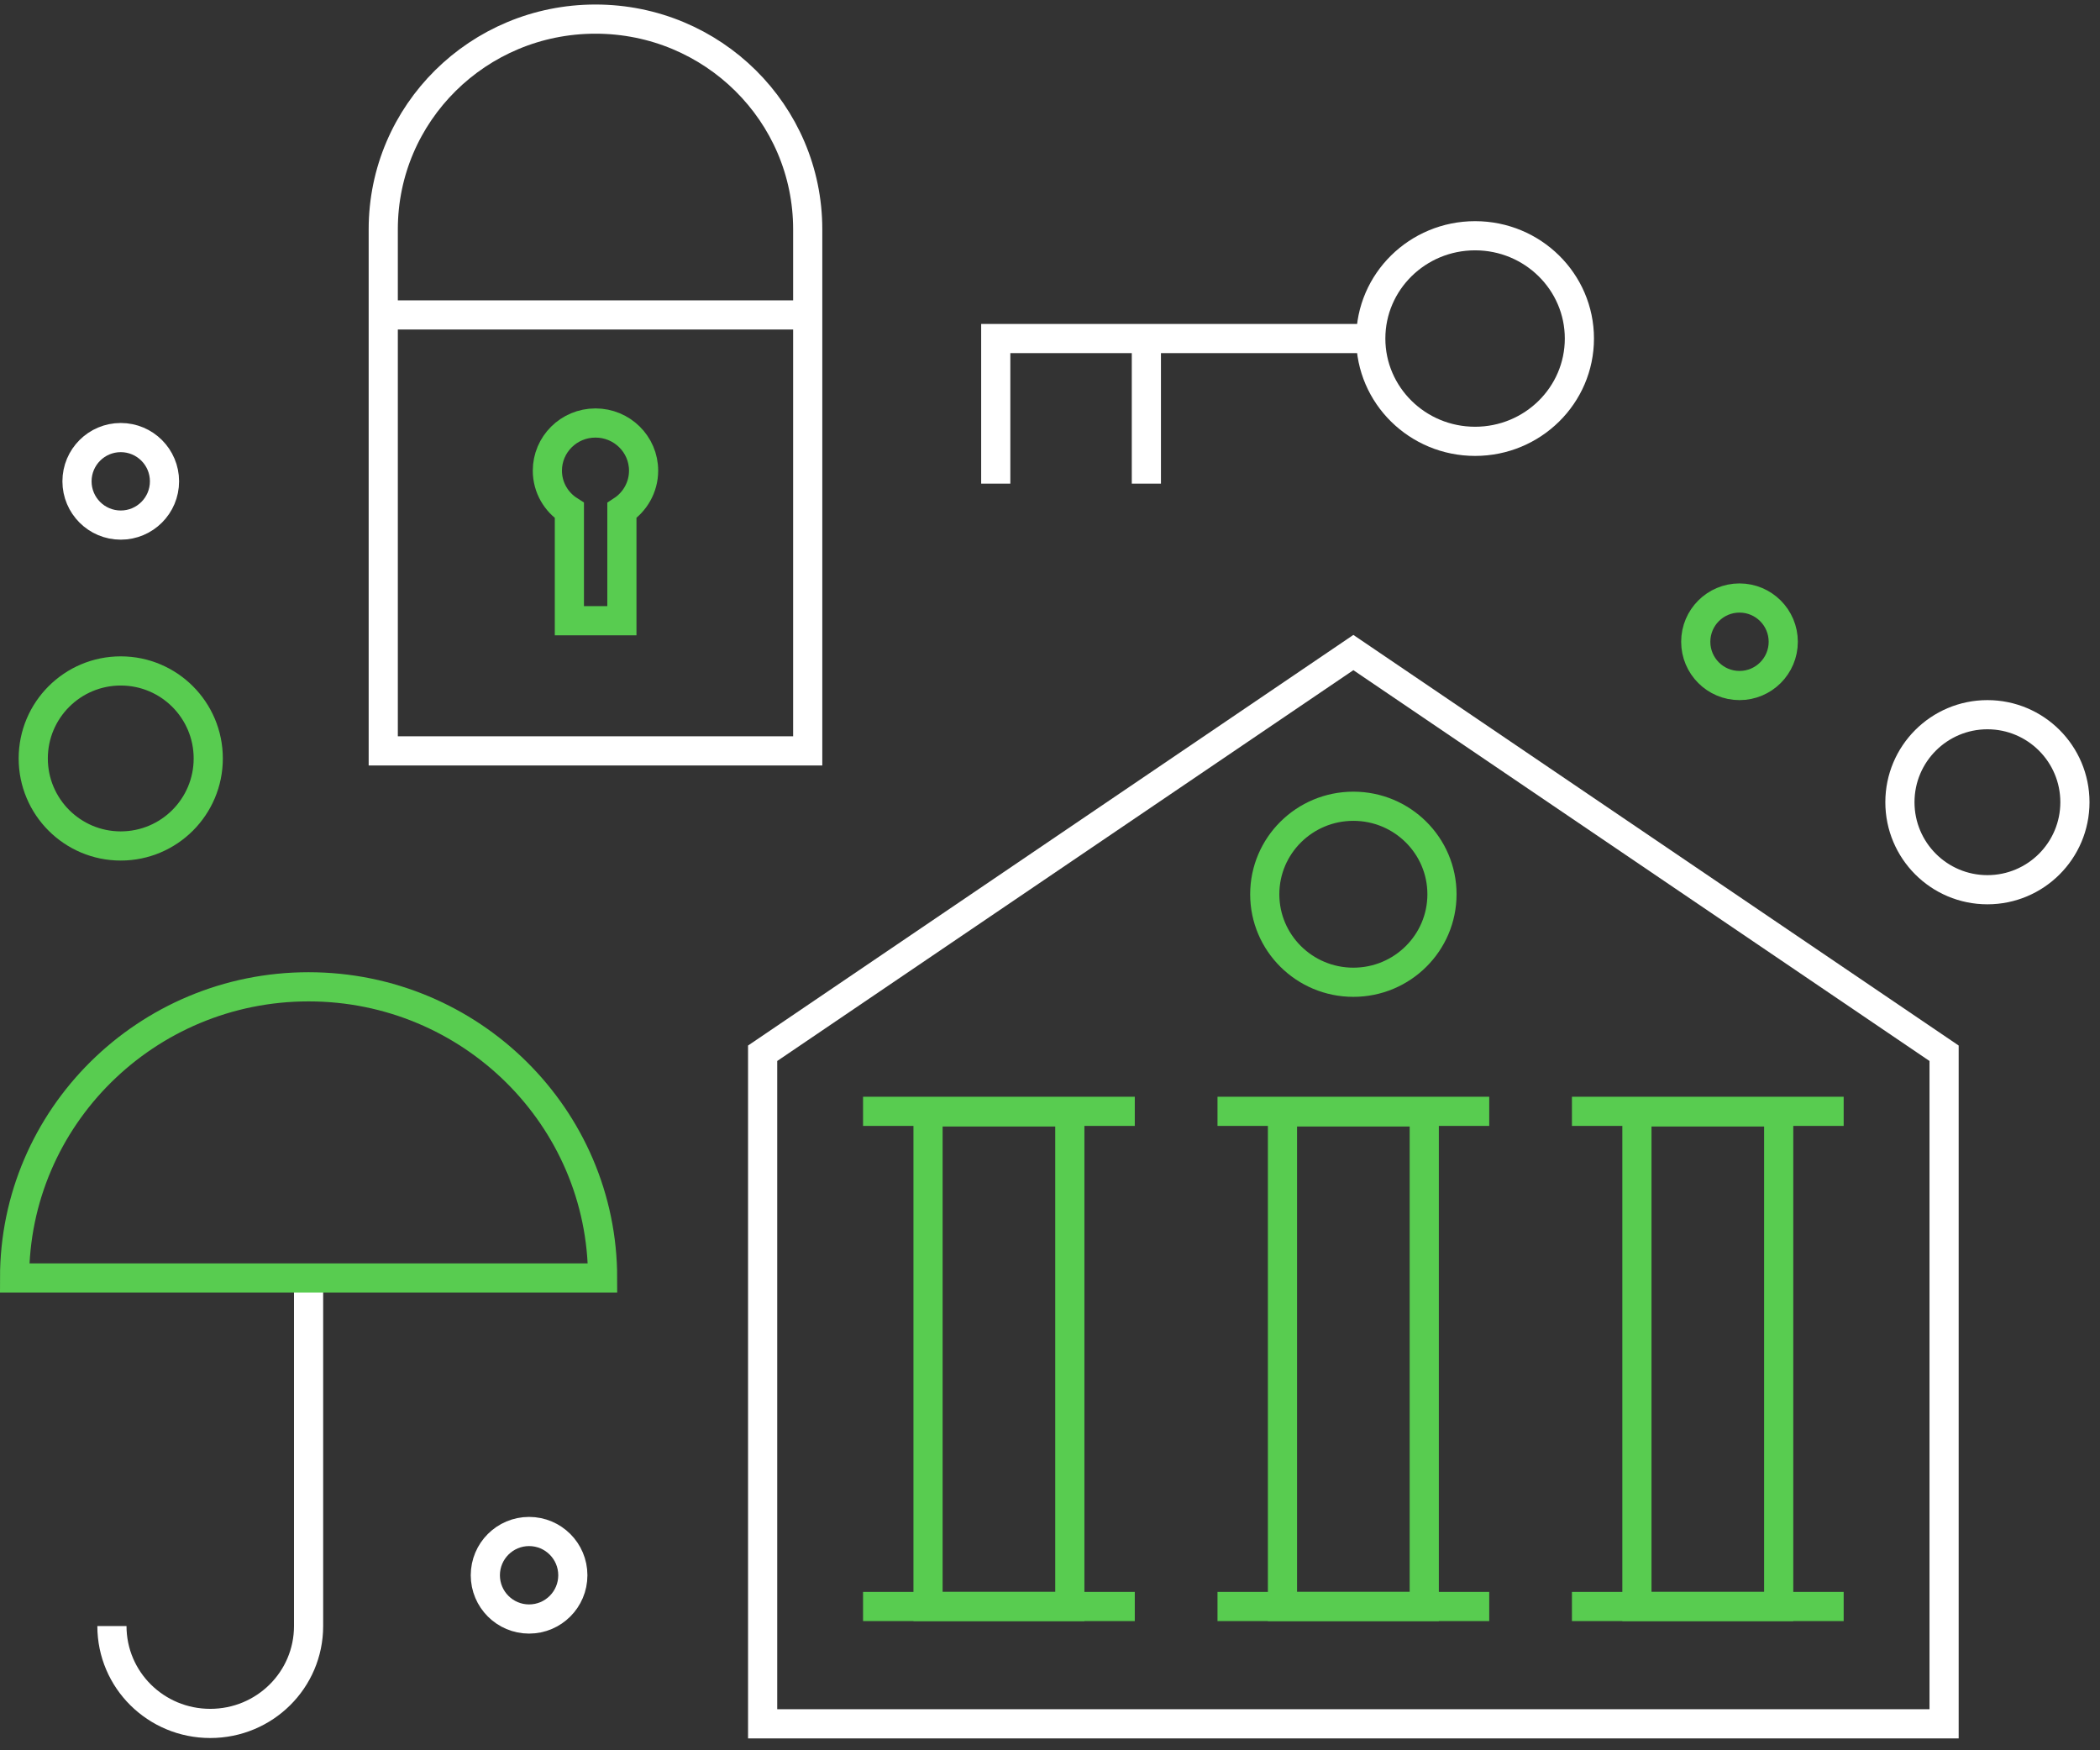<svg width="144" height="120" viewBox="0 0 144 120" fill="none" xmlns="http://www.w3.org/2000/svg">
<rect x="0" y="0" width="144" height="120" fill="#333333" stroke="none"/>
<path d="M92.802 44.739L52.295 72.212V118.186H133.309V72.212L92.802 44.739Z" stroke="white" stroke-width="2" stroke-miterlimit="10"/>
<path d="M59.181 76.193H77.814" stroke="#58CC50" stroke-width="2" stroke-miterlimit="10"/>
<path d="M59.181 110.142H77.814" stroke="#58CC50" stroke-width="2" stroke-miterlimit="10"/>
<path d="M73.359 76.233H63.637V110.141H73.359V76.233Z" stroke="#58CC50" stroke-width="2" stroke-miterlimit="10"/>
<path d="M83.486 76.193H102.119" stroke="#58CC50" stroke-width="2" stroke-miterlimit="10"/>
<path d="M83.486 110.142H102.119" stroke="#58CC50" stroke-width="2" stroke-miterlimit="10"/>
<path d="M97.663 76.233H87.941V110.141H97.663V76.233Z" stroke="#58CC50" stroke-width="2" stroke-miterlimit="10"/>
<path d="M107.79 76.193H126.423" stroke="#58CC50" stroke-width="2" stroke-miterlimit="10"/>
<path d="M107.79 110.142H126.423" stroke="#58CC50" stroke-width="2" stroke-miterlimit="10"/>
<path d="M121.967 76.233H112.246V110.141H121.967V76.233Z" stroke="#58CC50" stroke-width="2" stroke-miterlimit="10"/>
<path d="M92.802 67.344C96.158 67.344 98.878 64.643 98.878 61.311C98.878 57.979 96.158 55.277 92.802 55.277C89.446 55.277 86.726 57.979 86.726 61.311C86.726 64.643 89.446 67.344 92.802 67.344Z" stroke="#58CC50" stroke-width="2" stroke-miterlimit="10"/>
<path d="M93.996 23.21C93.996 27.102 97.199 30.258 101.149 30.258C105.099 30.258 108.301 27.102 108.301 23.21C108.301 19.318 105.099 16.163 101.149 16.163C97.199 16.163 93.996 19.318 93.996 23.21Z" stroke="white" stroke-width="2" stroke-miterlimit="10"/>
<path d="M93.996 23.21L68.28 23.21L68.28 33.158" stroke="white" stroke-width="2" stroke-miterlimit="10"/>
<path d="M78.608 23.21L78.608 33.158" stroke="white" stroke-width="2" stroke-miterlimit="10"/>
<path d="M40.833 1.31C48.875 1.31 55.386 7.757 55.386 15.721V51.482H26.28V15.721C26.28 7.757 32.791 1.31 40.833 1.31Z" stroke="white" stroke-width="2" stroke-miterlimit="10"/>
<path d="M55.386 21.592H26.28" stroke="white" stroke-width="2" stroke-miterlimit="10"/>
<path d="M44.132 32.267C44.132 30.453 42.644 29.001 40.833 29.001C39 29.001 37.534 30.474 37.534 32.267C37.534 33.42 38.138 34.424 39.043 35V42.558H42.644V35C43.528 34.424 44.132 33.42 44.132 32.267Z" stroke="#58CC50" stroke-width="2" stroke-miterlimit="10"/>
<path d="M7.675 111.482C7.675 115.176 10.687 118.159 14.418 118.159C18.148 118.159 21.16 115.176 21.16 111.482V87.62" stroke="white" stroke-width="2" stroke-miterlimit="10"/>
<path d="M41.321 87.62H1C1 76.605 10.036 67.656 21.16 67.656C32.285 67.656 41.321 76.605 41.321 87.62Z" stroke="#58CC50" stroke-width="2" stroke-miterlimit="10"/>
<circle cx="8.28" cy="52" r="6" stroke="#58CC50" stroke-width="2"/>
<circle cx="136.28" cy="55" r="6" stroke="white" stroke-width="2"/>
<circle cx="8.28" cy="33" r="3" stroke="white" stroke-width="2"/>
<circle cx="119.28" cy="44" r="3" stroke="#58CC50" stroke-width="2"/>
<circle cx="36.28" cy="108" r="3" stroke="white" stroke-width="2"/>
</svg>
